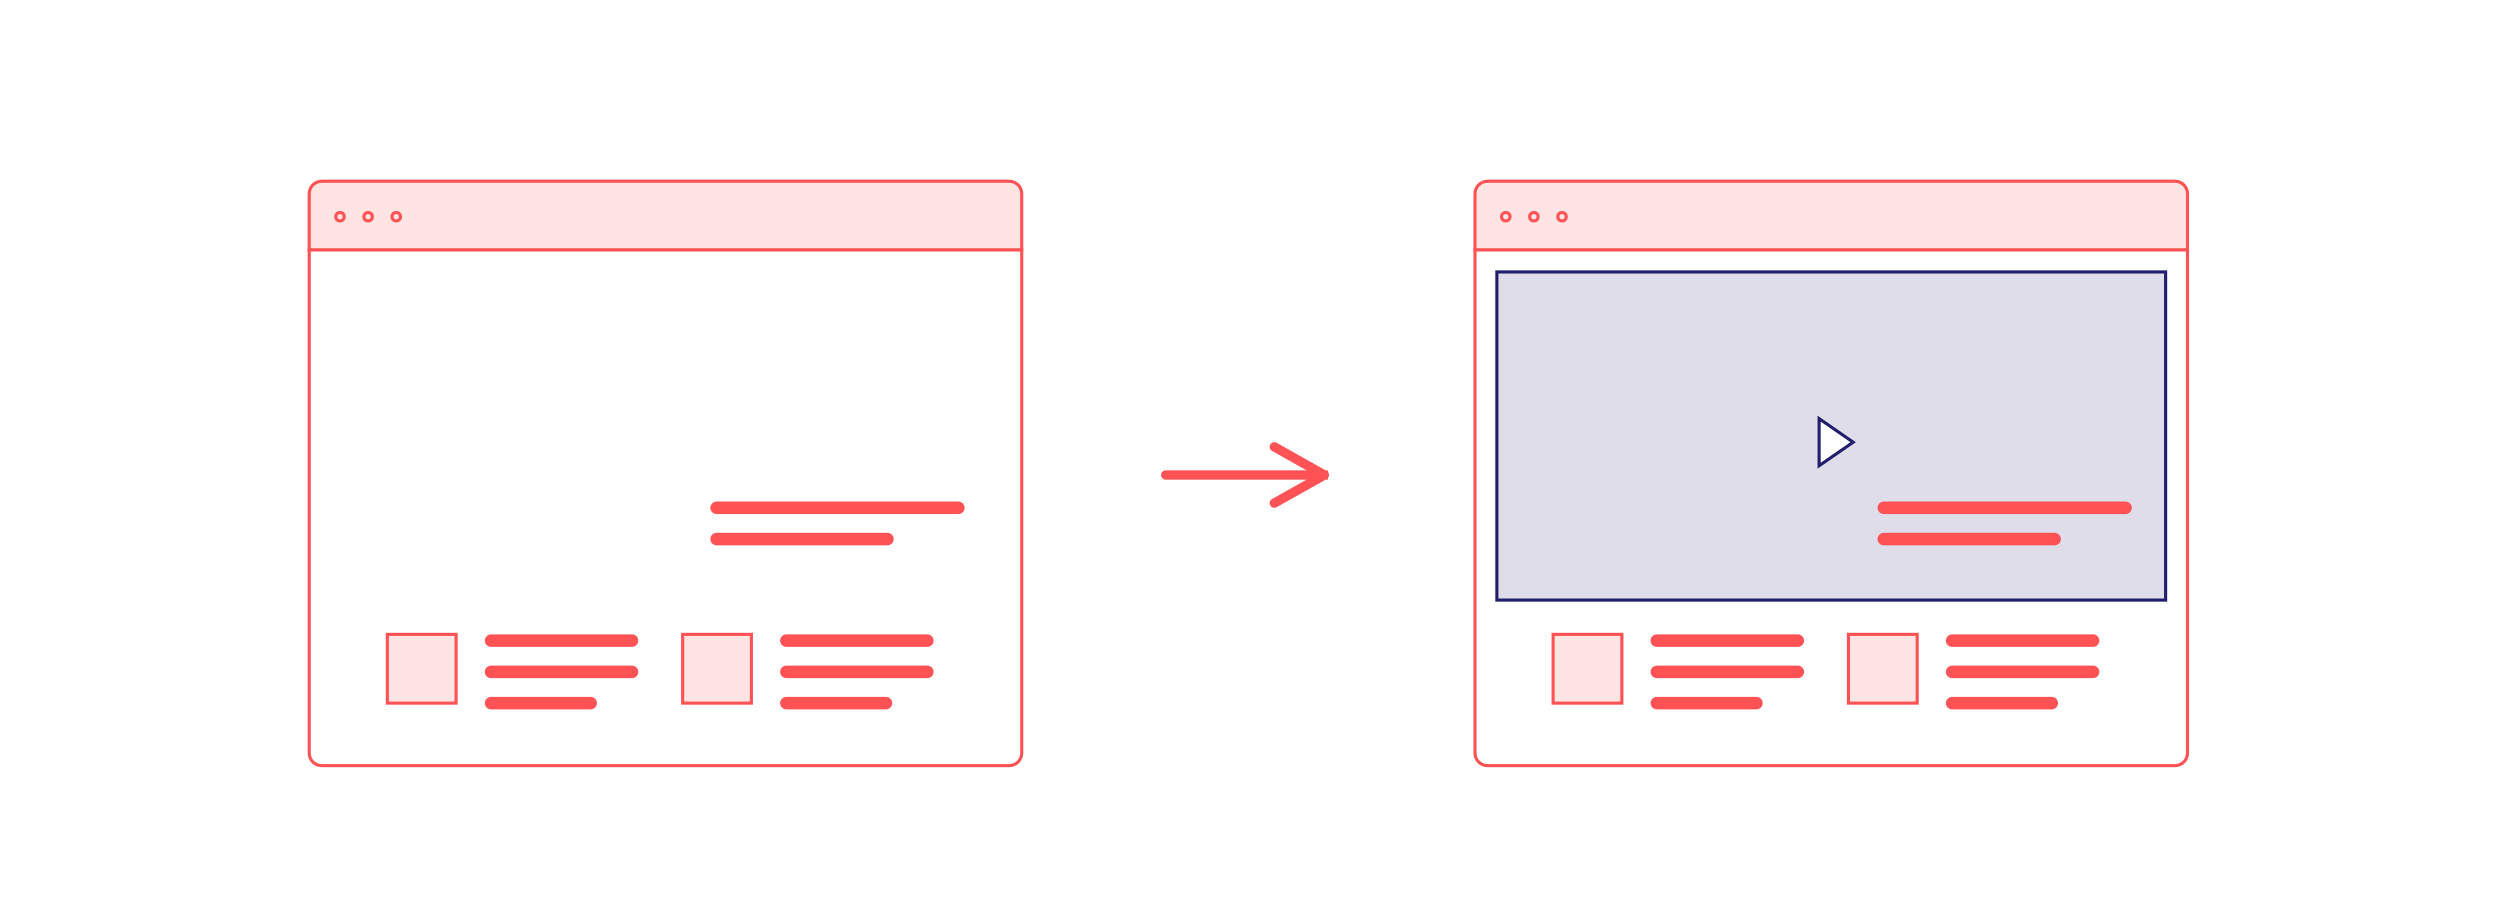 <?xml version="1.0" encoding="UTF-8"?> <svg xmlns="http://www.w3.org/2000/svg" xmlns:xlink="http://www.w3.org/1999/xlink" width="800px" height="292px" viewBox="0 0 800 292" version="1.1"><title>ContentImages/GooglePageSpeed/Google-LCP-Largest-Contentful-Paint</title><g id="ContentImages/GooglePageSpeed/Google-LCP-Largest-Contentful-Paint" stroke="none" stroke-width="1" fill="none" fill-rule="evenodd"><rect fill="#FFFFFF" x="0" y="0" width="800" height="292"></rect><g id="Group-6" transform="translate(98.951, 58)" stroke="#FF5254"><path d="M4,0 L224,0 C226.209,-4.05812251e-16 228,1.791 228,4 C228,4.557 228,5.114 228,5.671 C228,9.3 228,14.742 228,22 L0,22 L0,4 C-2.705415e-16,1.791 1.791,4.05812251e-16 4,0 Z" id="Rectangle" fill="#FFE4E4"></path><path d="M0,22 L228,22 L228,183 C228,185.209 226.209,187 224,187 L4,187 C1.791,187 2.705415e-16,185.209 0,183 L0,22 L0,22 Z" id="Rectangle-Copy" fill="#FFFFFF"></path><circle id="Oval" cx="9.848" cy="11.348" r="1.348"></circle><circle id="Oval-Copy" cx="18.848" cy="11.348" r="1.348"></circle><circle id="Oval-Copy-2" cx="27.848" cy="11.348" r="1.348"></circle></g><g id="Group-5" transform="translate(121.049, 58)"><g id="Group-4" transform="translate(0.701, 0)"><g id="Group-3" transform="translate(0.25, 0)"><path d="M354,0 L574,0 C576.209,-4.05812251e-16 578,1.791 578,4 C578,4.557 578,5.114 578,5.671 C578,9.3 578,14.742 578,22 L350,22 L350,4 C350,1.791 351.791,4.05812251e-16 354,0 Z" id="Rectangle-Copy-2" stroke="#FF5254" fill="#FFE4E4"></path><path d="M350,22 L578,22 L578,183 C578,185.209 576.209,187 574,187 L354,187 C351.791,187 350,185.209 350,183 L350,22 L350,22 Z" id="Rectangle-Copy-3" stroke="#FF5254" fill="#FFFFFF"></path><g id="Group-2-Copy" transform="translate(0.5, 28.5)"><g id="Group" transform="translate(395.5, 73)"></g><g id="Group-7" transform="translate(0.5, 116)" stroke="#FF5254"><line x1="407.186" y1="2.5" x2="452.297" y2="2.5" id="Line-Copy" stroke-width="4" stroke-linecap="round"></line><line x1="34.138" y1="2.5" x2="79.248" y2="2.5" id="Line-Copy-7" stroke-width="4" stroke-linecap="round"></line><line x1="501.686" y1="2.5" x2="546.797" y2="2.5" id="Line-Copy-4" stroke-width="4" stroke-linecap="round"></line><line x1="128.638" y1="2.5" x2="173.748" y2="2.5" id="Line-Copy-8" stroke-width="4" stroke-linecap="round"></line><line x1="407.186" y1="12.5" x2="452.297" y2="12.5" id="Line-Copy-2" stroke-width="4" stroke-linecap="round"></line><line x1="34.138" y1="12.5" x2="79.248" y2="12.5" id="Line-Copy-9" stroke-width="4" stroke-linecap="round"></line><line x1="501.686" y1="12.5" x2="546.797" y2="12.5" id="Line-Copy-5" stroke-width="4" stroke-linecap="round"></line><line x1="128.638" y1="12.5" x2="173.748" y2="12.5" id="Line-Copy-10" stroke-width="4" stroke-linecap="round"></line><line x1="407.186" y1="22.5" x2="439.062" y2="22.5" id="Line-Copy-3" stroke-width="4" stroke-linecap="round"></line><line x1="34.138" y1="22.5" x2="66.013" y2="22.5" id="Line-Copy-11" stroke-width="4" stroke-linecap="round"></line><line x1="501.686" y1="22.5" x2="533.562" y2="22.5" id="Line-Copy-6" stroke-width="4" stroke-linecap="round"></line><line x1="128.638" y1="22.5" x2="160.513" y2="22.5" id="Line-Copy-12" stroke-width="4" stroke-linecap="round"></line><rect id="Rectangle-Copy-5" fill="#FFE4E4" x="374" y="0.5" width="22" height="22"></rect><rect id="Rectangle-Copy-7" fill="#FFE4E4" x="0.951" y="0.5" width="22" height="22"></rect><rect id="Rectangle-Copy-6" fill="#FFE4E4" x="468.5" y="0.5" width="22" height="22"></rect><rect id="Rectangle-Copy-8" fill="#FFE4E4" x="95.451" y="0.5" width="22" height="22"></rect></g><rect id="Rectangle-Copy-4" stroke="#211E6C" fill-opacity="0.151" fill="#211E6C" x="356.5" y="0.525" width="214" height="105"></rect></g><circle id="Oval-Copy-3" stroke="#FF5254" cx="359.848" cy="11.348" r="1.348"></circle><circle id="Oval-Copy-4" stroke="#FF5254" cx="368.848" cy="11.348" r="1.348"></circle><circle id="Oval-Copy-5" stroke="#FF5254" cx="377.848" cy="11.348" r="1.348"></circle></g></g></g><path d="M408.399,141.628 L408.528,141.693 L424.187,150.5 L424.951,150.5 L424.952,151.045 C425.406,151.593 425.406,152.407 424.952,152.955 L424.951,153.5 L424.185,153.5 L408.528,162.307 C407.806,162.714 406.892,162.457 406.485,161.735 C406.103,161.056 406.308,160.206 406.935,159.769 L407.057,159.693 L418.066,153.5 L373.049,153.5 C372.22,153.5 371.549,152.828 371.549,152 C371.549,151.22 372.144,150.58 372.904,150.507 L373.049,150.5 L418.066,150.5 L407.057,144.307 C406.378,143.925 406.111,143.092 406.421,142.394 L406.485,142.265 C406.868,141.585 407.7,141.318 408.399,141.628 L408.399,141.628 Z" id="Path-9" fill="#FF5254" fill-rule="nonzero"></path><line x1="602.82" y1="162.5" x2="680.18" y2="162.5" id="Line-Copy-2" stroke="#FF5254" stroke-width="4" stroke-linecap="round"></line><line x1="229.32" y1="162.5" x2="306.68" y2="162.5" id="Line-Copy-16" stroke="#FF5254" stroke-width="4" stroke-linecap="round"></line><line x1="602.82" y1="172.5" x2="657.484" y2="172.5" id="Line-Copy-3" stroke="#FF5254" stroke-width="4" stroke-linecap="round"></line><line x1="229.32" y1="172.5" x2="283.984" y2="172.5" id="Line-Copy-17" stroke="#FF5254" stroke-width="4" stroke-linecap="round"></line><polygon id="Path-10" stroke="#211E6C" fill="#FFFFFF" points="582.117 133.969 582.117 149.031 593 141.5"></polygon></g></svg> 